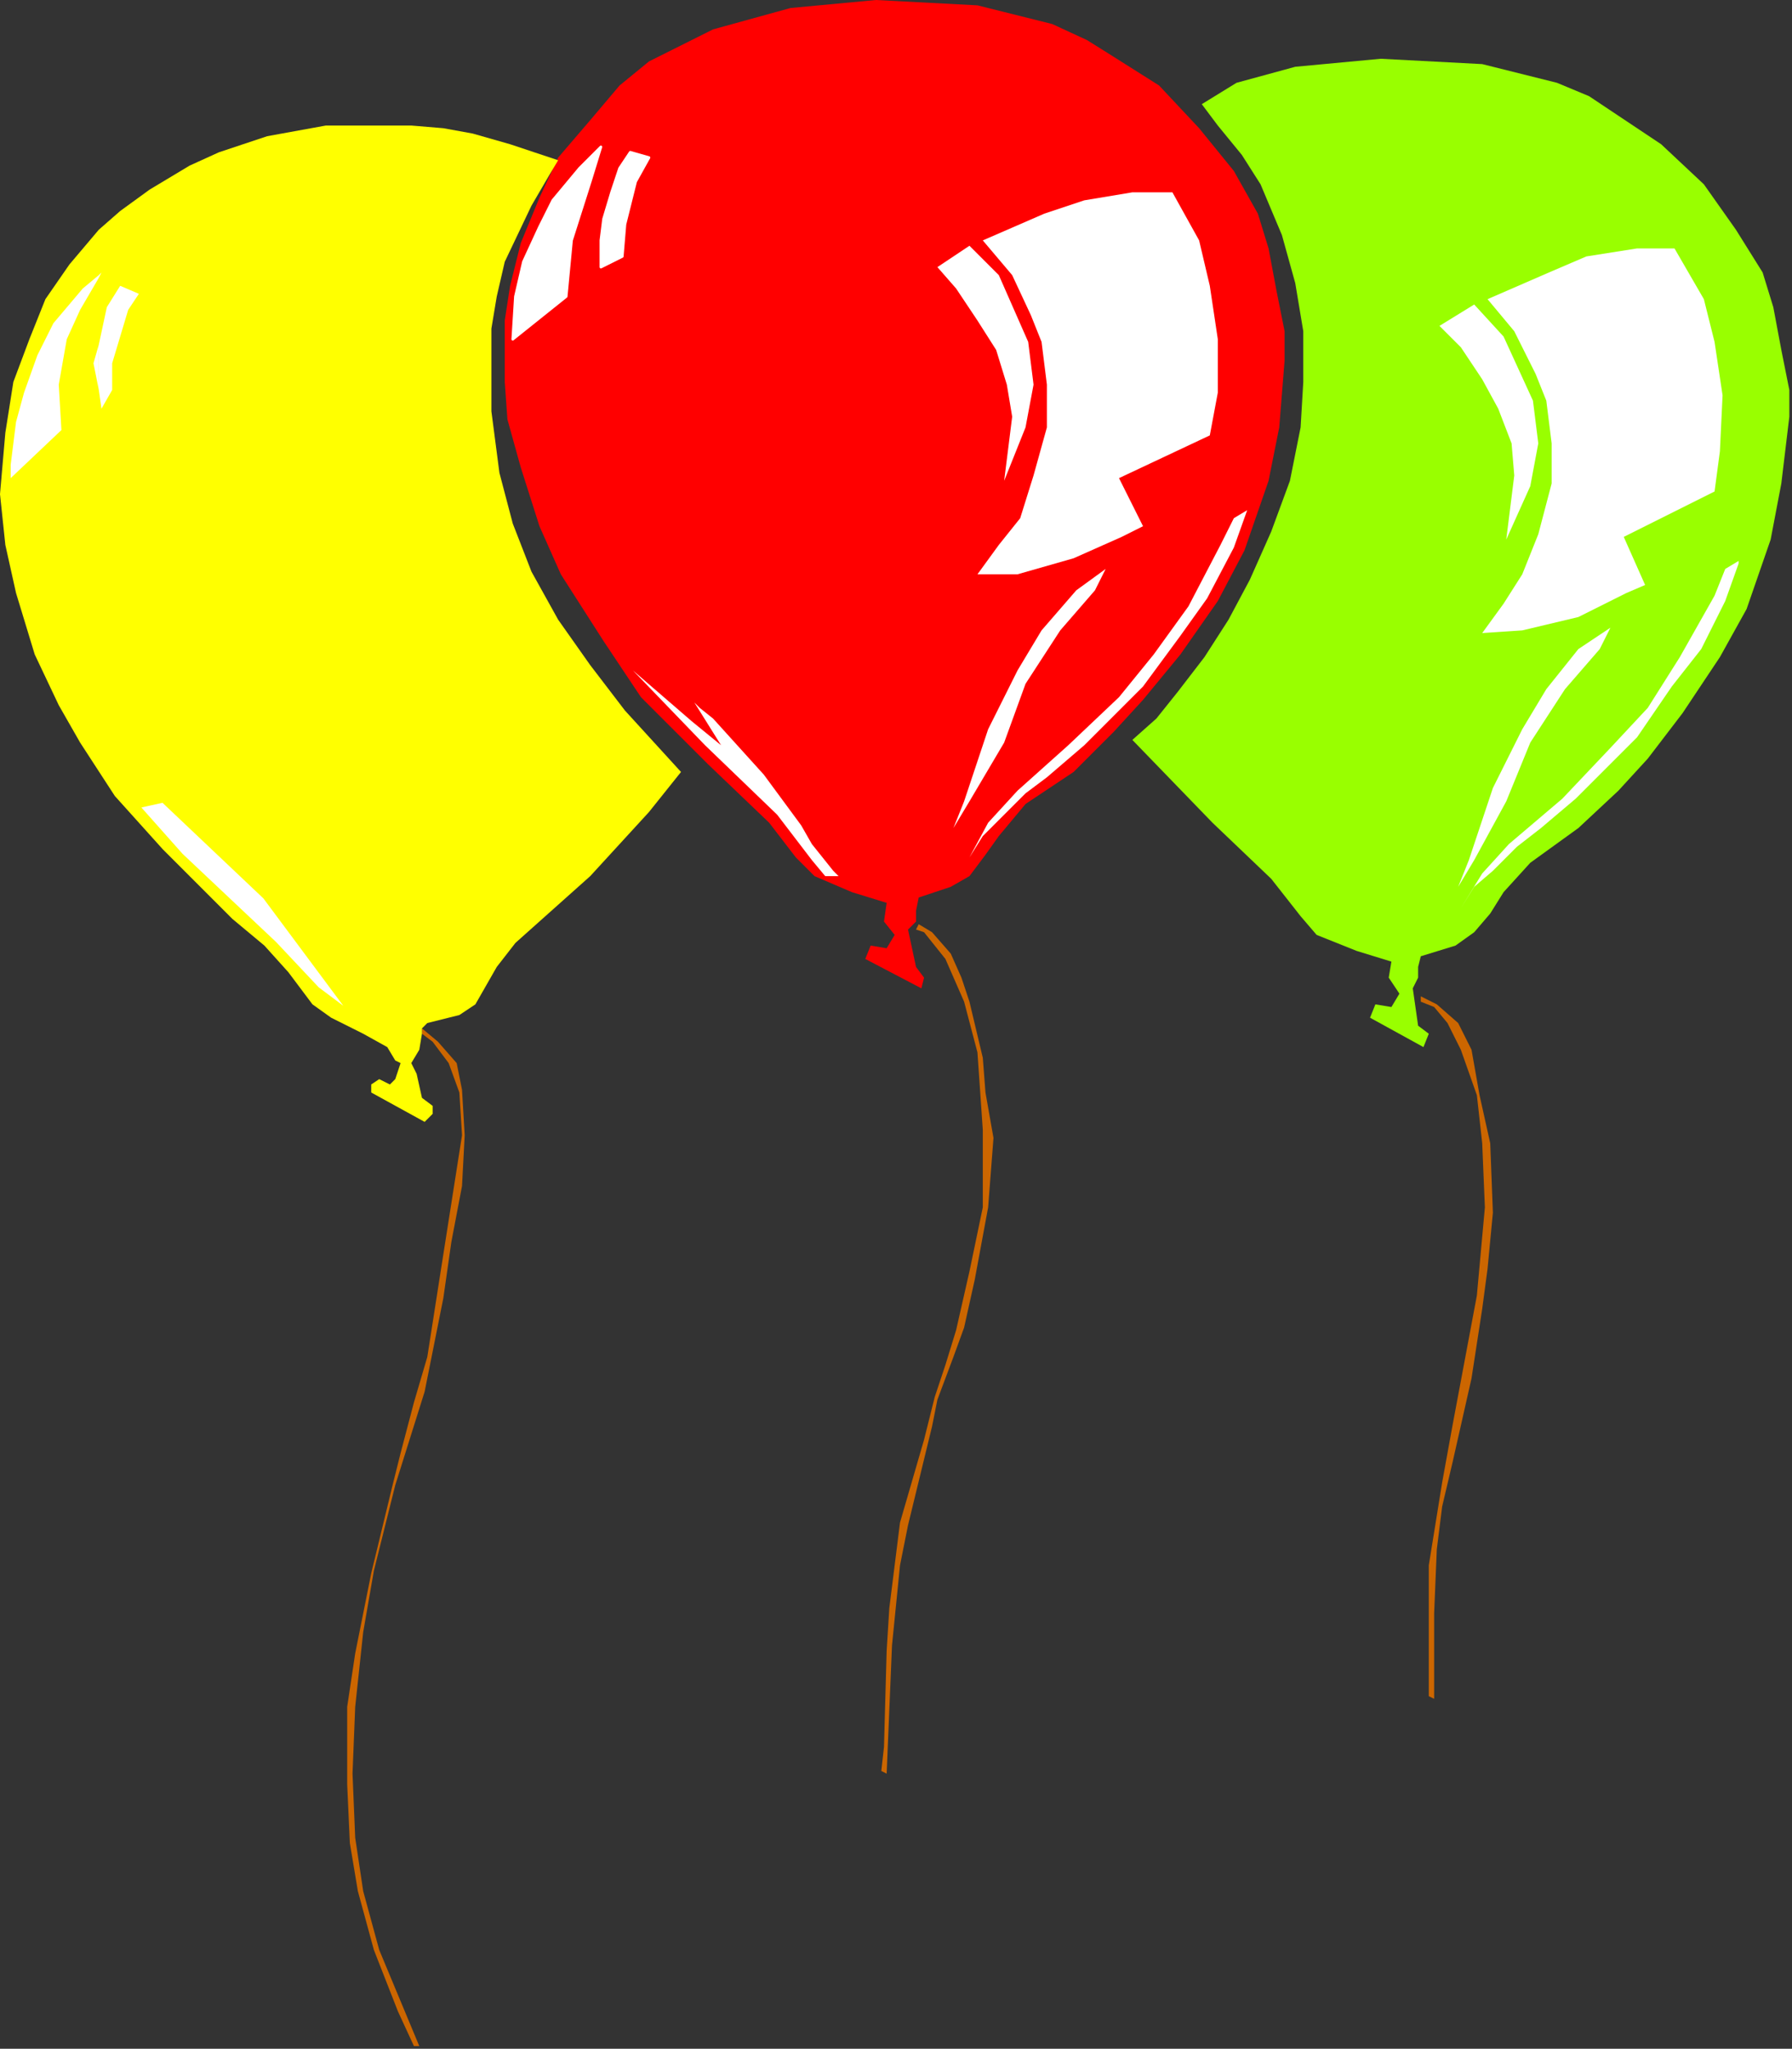 <?xml version="1.0" encoding="UTF-8" standalone="no"?>
<svg
   xmlns:dc="http://purl.org/dc/elements/1.1/"
   xmlns:cc="http://creativecommons.org/ns#"
   xmlns:rdf="http://www.w3.org/1999/02/22-rdf-syntax-ns#"
   xmlns:svg="http://www.w3.org/2000/svg"
   xmlns="http://www.w3.org/2000/svg"
   xmlns:sodipodi="http://sodipodi.sourceforge.net/DTD/sodipodi-0.dtd"
   xmlns:inkscape="http://www.inkscape.org/namespaces/inkscape"
   version="1.0"
   width="177.535mm"
   height="202.935mm"
   id="svg55"
   sodipodi:docname="SPCOC032.WMF">
  <rect width="100%" height="100%" fill="#333333" stroke="none"/>
  <sodipodi:namedview
     pagecolor="#ffffff"
     bordercolor="#666666"
     borderopacity="1"
     objecttolerance="10"
     gridtolerance="10"
     guidetolerance="10"
     inkscape:pageopacity="0"
     inkscape:pageshadow="2"
     inkscape:window-width="640"
     inkscape:window-height="480"
     id="namedview57" />
  <defs
     id="defs3">
    <pattern
       id="WMFhbasepattern"
       patternUnits="userSpaceOnUse"
       width="6"
       height="6"
       x="0"
       y="0" />
  </defs>
  <path
     style="fill:none;stroke:none;"
     d="  M 0,768   L 0,768   L 0,768   L 0,768   z "
     id="path5" />
  <path
     style="fill:#99ff00;fill-rule:evenodd;fill-opacity:1;stroke:none;"
     d="  M 667,181   L 663,202   L 654,228   L 644,246   L 630,267   L 617,284   L 606,296   L 591,310   L 573,323   L 563,334   L 558,342   L 552,349   L 545,354   L 532,358   L 531,362   L 531,366   L 529,370   L 531,384   L 535,387   L 533,392   L 513,381   L 515,376   L 521,377   L 524,372   L 520,366   L 521,360   L 508,356   L 493,350   L 487,343   L 476,329   L 454,308   L 424,277   L 433,269   L 441,259   L 451,246   L 460,232   L 468,217   L 476,199   L 483,180   L 487,160   L 488,143   L 488,124   L 485,106   L 480,88   L 472,69   L 465,58   L 456,47   L 450,39   L 463,31   L 485,25   L 517,22   L 555,24   L 583,31   L 595,36   L 604,42   L 622,54   L 638,69   L 650,86   L 660,102   L 664,115   L 667,131   L 670,146   L 670,156   L 667,181  z "
     id="path7" />
  <path
     style="fill:#cc6600;fill-rule:evenodd;fill-opacity:1;stroke:none;"
     d="  M 166,486   L 159,521   L 148,556   L 140,588   L 136,611   L 133,639   L 132,664   L 133,688   L 136,708   L 142,730   L 157,766   L 155,766   L 149,753   L 140,730   L 134,708   L 131,690   L 130,668   L 130,639   L 133,619   L 139,589   L 147,556   L 150,544   L 155,525   L 160,508   L 165,476   L 173,425   L 172,409   L 168,398   L 162,390   L 158,387   L 158,385   L 164,390   L 171,398   L 173,408   L 174,425   L 173,444   L 169,465   L 166,486  z "
     id="path9" />
  <path
     style="fill:#cc6600;fill-rule:evenodd;fill-opacity:1;stroke:none;"
     d="  M 330,663   L 331,654   L 332,618   L 333,602   L 337,570   L 346,539   L 350,523   L 354,511   L 358,498   L 363,476   L 368,452   L 368,423   L 366,394   L 361,375   L 354,359   L 346,349   L 343,348   L 344,346   L 349,349   L 356,357   L 360,366   L 363,375   L 368,396   L 369,409   L 372,426   L 370,452   L 365,479   L 361,497   L 357,508   L 351,524   L 349,534   L 340,571   L 337,586   L 334,616   L 333,640   L 332,664   L 330,663  z "
     id="path11" />
  <path
     style="fill:#cc6600;fill-rule:evenodd;fill-opacity:1;stroke:none;"
     d="  M 553,485   L 556,452   L 555,428   L 553,410   L 547,393   L 542,383   L 537,377   L 532,375   L 532,373   L 538,376   L 546,383   L 551,393   L 554,410   L 558,428   L 559,454   L 557,475   L 555,490   L 551,516   L 544,547   L 540,564   L 538,580   L 537,604   L 537,636   L 535,635   L 535,586   L 540,555   L 544,533   L 553,485  z "
     id="path13" />
  <path
     style="fill:#ff0000;fill-rule:evenodd;fill-opacity:1;stroke:none;"
     d="  M 479,160   L 475,180   L 466,206   L 456,225   L 442,245   L 428,262   L 417,274   L 402,289   L 384,301   L 374,313   L 369,320   L 363,328   L 356,332   L 344,336   L 343,341   L 343,345   L 340,348   L 343,362   L 346,366   L 345,370   L 324,359   L 326,354   L 332,355   L 335,350   L 331,345   L 332,338   L 319,334   L 305,328   L 298,321   L 288,308   L 265,286   L 240,261   L 226,240   L 210,215   L 202,197   L 195,175   L 190,157   L 189,143   L 189,120   L 191,107   L 195,91   L 202,74   L 209,59   L 221,45   L 232,32   L 243,23   L 267,11   L 296,3   L 328,0   L 366,2   L 394,9   L 407,15   L 415,20   L 434,32   L 449,48   L 462,64   L 471,80   L 475,93   L 478,109   L 481,124   L 481,135   L 479,160  z "
     id="path15" />
  <path
     style="fill:#ffff00;fill-rule:evenodd;fill-opacity:1;stroke:none;"
     d="  M 136,387   L 124,381   L 117,376   L 108,364   L 99,354   L 87,344   L 61,318   L 43,298   L 30,278   L 22,264   L 13,245   L 6,222   L 2,204   L 0,185   L 2,162   L 5,143   L 11,127   L 17,112   L 26,99   L 37,86   L 45,79   L 56,71   L 71,62   L 82,57   L 100,51   L 122,47   L 154,47   L 166,48   L 177,50   L 191,54   L 209,60   L 206,65   L 199,77   L 189,98   L 186,111   L 184,123   L 184,154   L 187,177   L 192,196   L 199,214   L 209,232   L 221,249   L 234,266   L 255,289   L 243,304   L 221,328   L 193,353   L 186,362   L 178,376   L 172,380   L 160,383   L 158,385   L 158,387   L 157,393   L 154,398   L 156,402   L 158,411   L 162,414   L 162,417   L 159,420   L 139,409   L 139,406   L 142,404   L 146,406   L 148,404   L 150,398   L 148,397   L 145,392   L 136,387  z "
     id="path17" />
  <path
     style="fill:#ffffff;fill-rule:evenodd;fill-opacity:1;stroke:none;"
     d="  M 37,129   L 37,146   L 38,153   L 42,146   L 42,136   L 48,116   L 52,110   L 45,107   L 40,115   L 37,129  z "
     id="path19" />
  <path
     style="fill:#ffffff;fill-rule:evenodd;fill-opacity:1;stroke:none;"
     d="  M 37,103   L 37,104   L 38,102   L 37,103  z "
     id="path21" />
  <path
     style="fill:#ffffff;fill-rule:evenodd;fill-opacity:1;stroke:none;"
     d="  M 37,104   L 37,103   L 31,108   L 20,121   L 14,133   L 9,147   L 6,158   L 4,174   L 4,179   L 23,161   L 22,144   L 25,127   L 30,116   L 37,104  z "
     id="path23" />
  <path
     style="fill:#ffffff;fill-rule:evenodd;fill-opacity:1;stroke:none;"
     d="  M 37,146   L 37,129   L 35,136   L 37,146  z "
     id="path25" />
  <path
     style="fill:#ffffff;fill-rule:evenodd;fill-opacity:1;stroke:none;"
     d="  M 547,130   L 555,142   L 561,153   L 566,166   L 567,178   L 564,202   L 573,182   L 576,166   L 574,150   L 563,126   L 552,114   L 539,122   L 547,130  z "
     id="path27" />
  <path
     style="fill:#ffffff;fill-rule:evenodd;fill-opacity:1;stroke:none;"
     d="  M 591,243   L 579,258   L 570,273   L 559,295   L 550,322   L 546,332   L 552,322   L 564,300   L 573,278   L 586,258   L 599,243   L 603,235   L 591,243  z "
     id="path29" />
  <path
     style="fill:#ffffff;fill-rule:evenodd;fill-opacity:1;stroke:none;"
     d="  M 646,213   L 642,223   L 629,246   L 617,265   L 603,280   L 585,299   L 565,316   L 555,327   L 547,340   L 552,332   L 559,326   L 568,317   L 577,310   L 590,299   L 613,276   L 626,257   L 637,243   L 646,225   L 651,211   L 651,210   L 646,213  z "
     id="path31" />
  <path
     style="fill:#ffffff;fill-rule:evenodd;fill-opacity:1;stroke:none;"
     d="  M 642,184   L 608,201   L 616,219   L 609,222   L 591,231   L 570,236   L 555,237   L 563,226   L 570,215   L 576,200   L 581,181   L 581,166   L 579,150   L 575,140   L 567,124   L 557,112   L 580,102   L 594,96   L 613,93   L 627,93   L 638,112   L 642,128   L 645,148   L 644,169   L 642,184  z "
     id="path33" />
  <path
     style="fill:#ffffff;fill-rule:evenodd;fill-opacity:1;stroke:none;"
     d="  M 236,57   L 232,63   L 229,72   L 226,82   L 225,90   L 225,100   L 233,96   L 234,84   L 238,68   L 243,59   L 236,57  z "
     id="path35" />
  <path
     style="fill:#ffffff;fill-rule:evenodd;fill-opacity:1;stroke:none;"
     d="  M 225,55   L 217,63   L 207,75   L 202,85   L 196,98   L 193,111   L 192,127   L 212,111   L 214,90   L 221,68   L 225,55  z "
     id="path37" />
  <path
     style="fill:none;stroke:#ffffff;stroke-width:1px;stroke-linecap:round;stroke-linejoin:round;stroke-miterlimit:4;stroke-dasharray:none;stroke-opacity:1;"
     d="  M 236,57   L 232,63   L 229,72   L 226,82   L 225,90   L 225,100   L 233,96   L 234,84   L 238,68   L 243,59   L 236,57  "
     id="path39" />
  <path
     style="fill:none;stroke:#ffffff;stroke-width:1px;stroke-linecap:round;stroke-linejoin:round;stroke-miterlimit:4;stroke-dasharray:none;stroke-opacity:1;"
     d="  M 225,55   L 217,63   L 207,75   L 202,85   L 196,98   L 193,111   L 192,127   L 212,111   L 214,90   L 221,68   L 225,55  "
     id="path41" />
  <path
     style="fill:#ffffff;fill-rule:evenodd;fill-opacity:1;stroke:none;"
     d="  M 314,328   L 312,326   L 304,316   L 300,309   L 286,290   L 267,269   L 262,265   L 260,263   L 270,279   L 259,270   L 237,251   L 264,279   L 291,305   L 304,322   L 309,328   L 314,328  z "
     id="path43" />
  <path
     style="fill:#ffffff;fill-rule:evenodd;fill-opacity:1;stroke:none;"
     d="  M 453,163   L 419,179   L 428,197   L 420,201   L 402,209   L 381,215   L 366,215   L 374,204   L 382,194   L 387,178   L 392,160   L 392,144   L 390,128   L 386,118   L 379,103   L 368,90   L 391,80   L 406,75   L 424,72   L 439,72   L 449,90   L 453,107   L 456,127   L 456,147   L 453,163  z "
     id="path45" />
  <path
     style="fill:#ffffff;fill-rule:evenodd;fill-opacity:1;stroke:none;"
     d="  M 358,108   L 366,120   L 373,131   L 377,144   L 379,156   L 376,180   L 384,160   L 387,144   L 385,128   L 374,103   L 363,92   L 351,100   L 358,108  z "
     id="path47" />
  <path
     style="fill:#ffffff;fill-rule:evenodd;fill-opacity:1;stroke:none;"
     d="  M 403,221   L 390,236   L 381,251   L 370,273   L 361,300   L 357,310   L 363,300   L 376,278   L 384,256   L 397,236   L 410,221   L 414,213   L 403,221  z "
     id="path49" />
  <path
     style="fill:#ffffff;fill-rule:evenodd;fill-opacity:1;stroke:none;"
     d="  M 462,194   L 457,204   L 445,227   L 432,245   L 419,261   L 400,279   L 381,296   L 370,308   L 363,321   L 368,313   L 374,307   L 384,297   L 392,291   L 406,279   L 428,257   L 442,238   L 452,224   L 462,205   L 467,191   L 467,191   L 462,194  z "
     id="path51" />
  <path
     style="fill:#ffffff;fill-rule:evenodd;fill-opacity:1;stroke:#ffff00;stroke-width:1px;stroke-linecap:round;stroke-linejoin:round;stroke-miterlimit:4;stroke-dasharray:none;stroke-opacity:1;"
     d="  M 99,336   L 61,300   L 52,302   L 68,320   L 103,353   L 119,370   L 131,379   L 99,336  z "
     id="path53" />
</svg>
